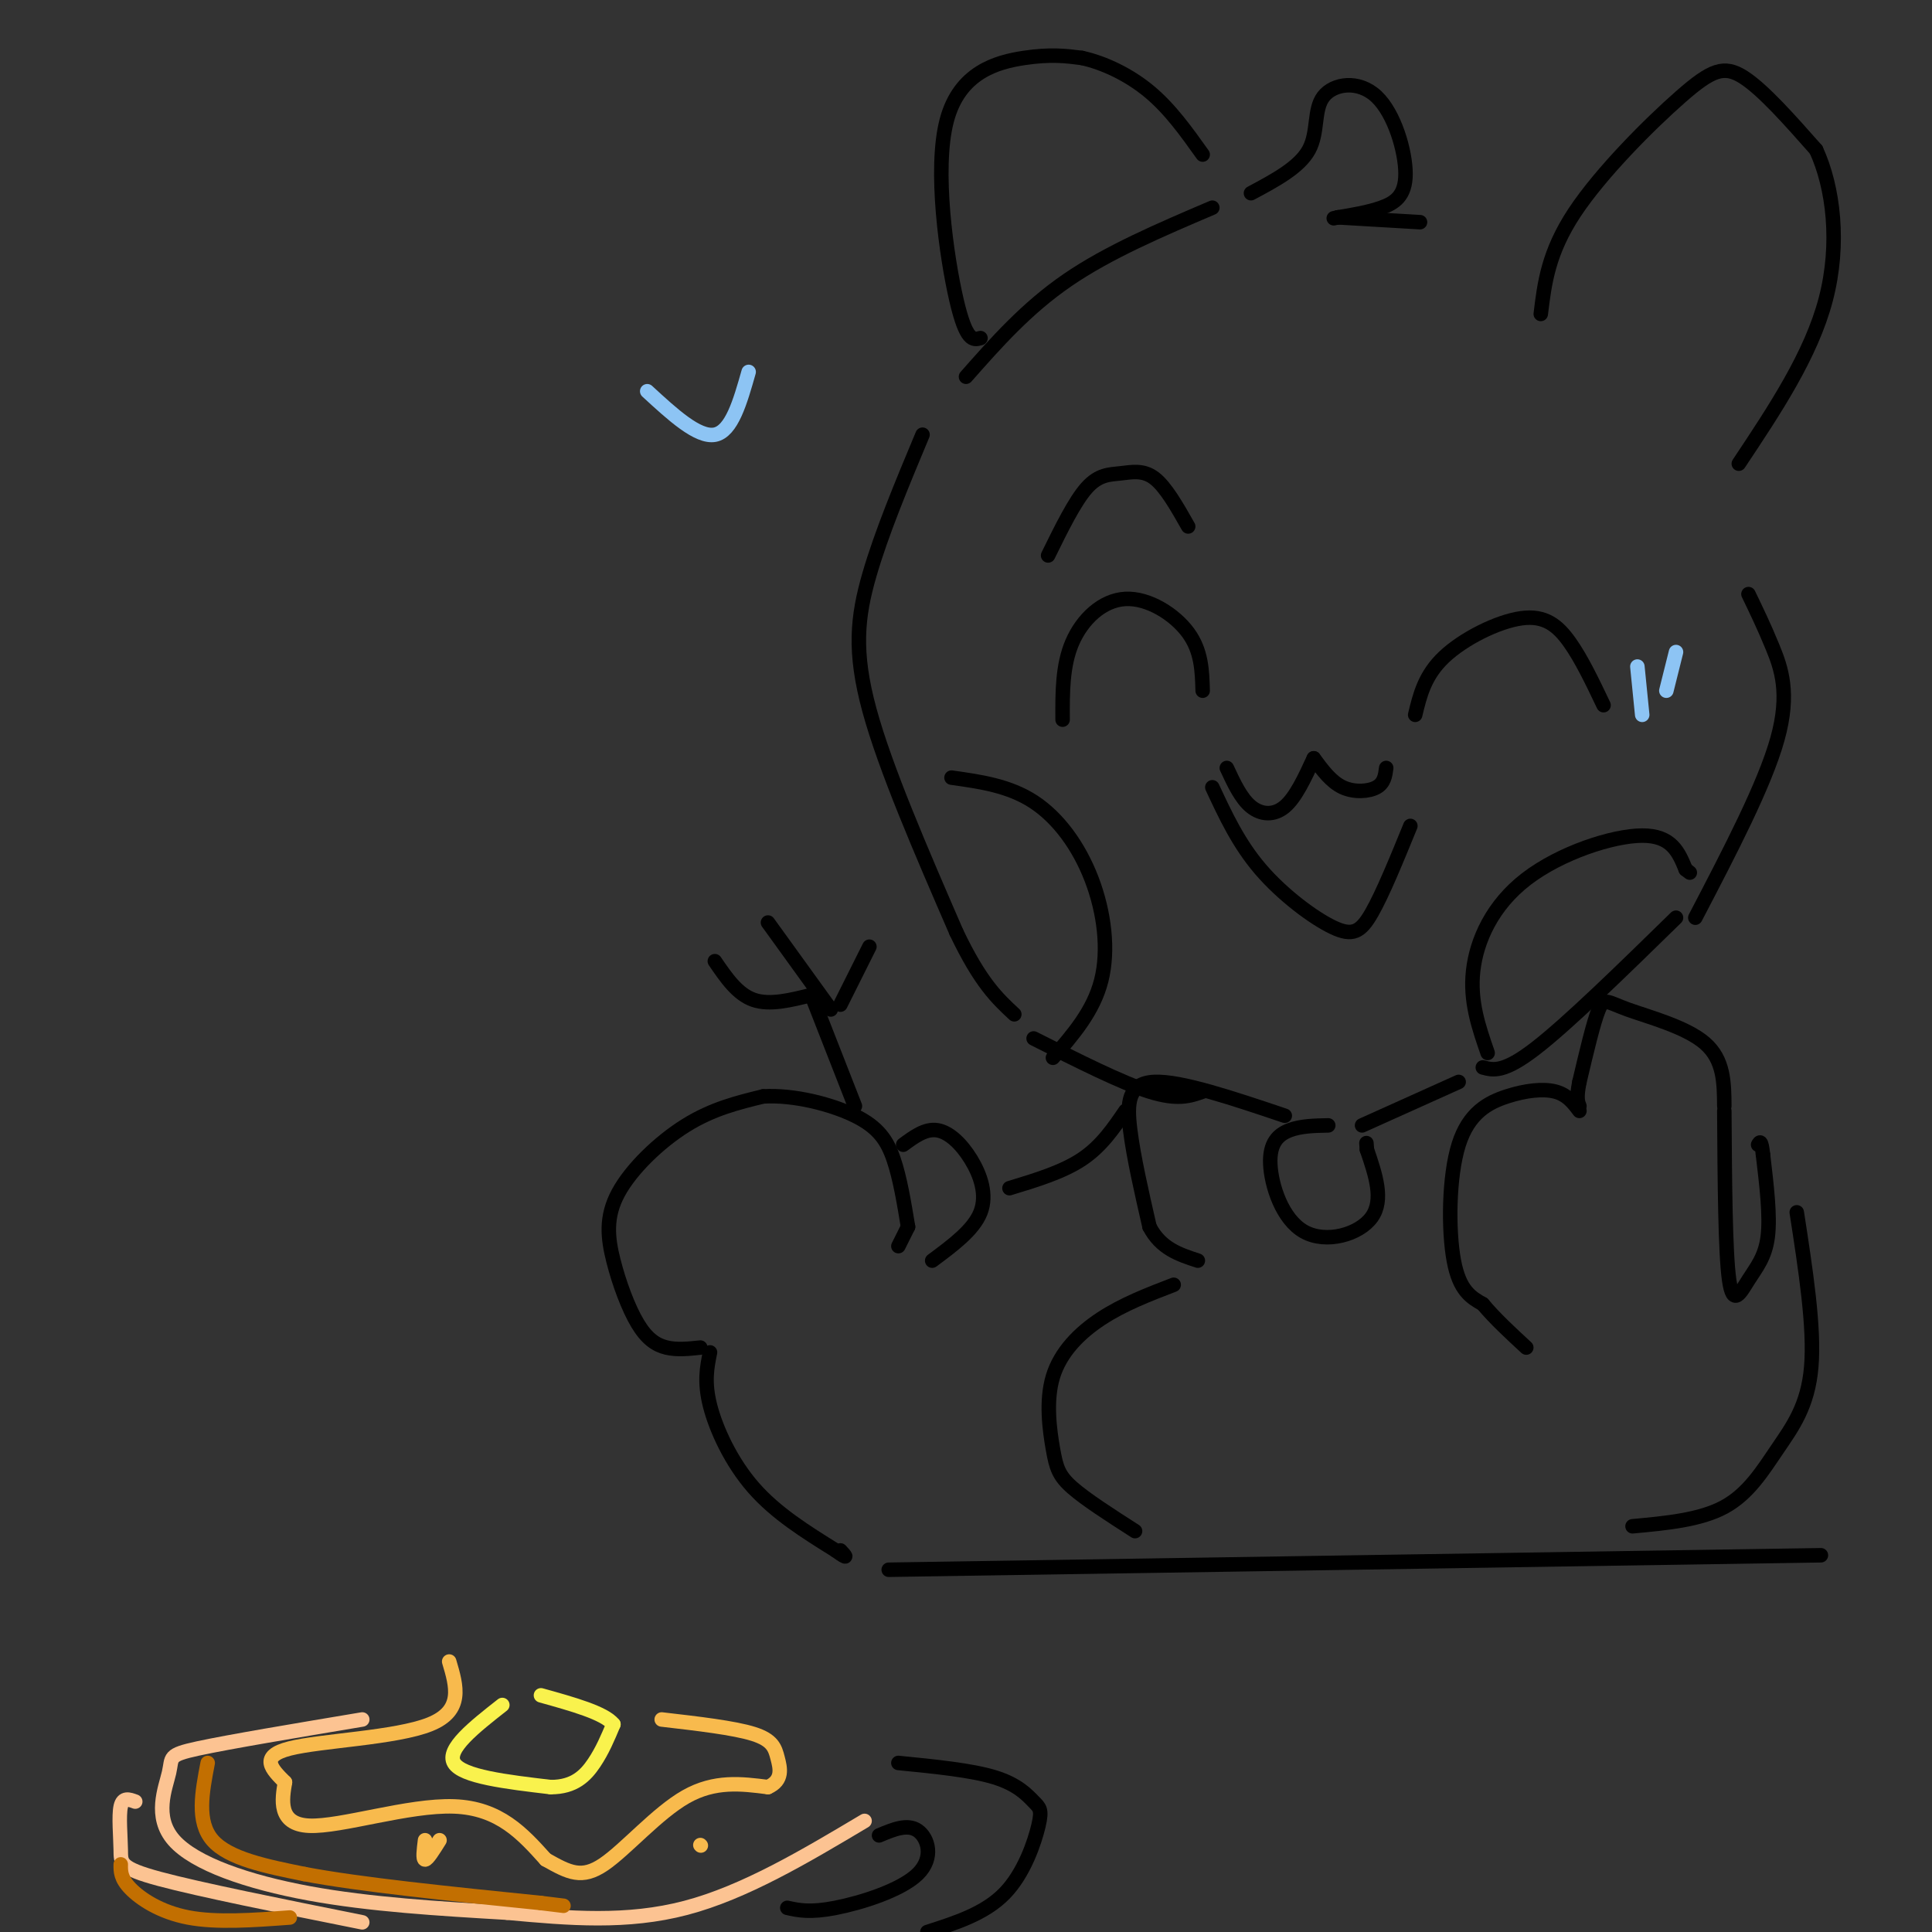 <svg viewBox='0 0 400 400' version='1.1' xmlns='http://www.w3.org/2000/svg' xmlns:xlink='http://www.w3.org/1999/xlink'><rect x="0" y="0" width="400" height="400" fill="#333333" stroke="none"/><g fill='none' stroke='rgb(0,0,0)' stroke-width='3' stroke-linecap='round' stroke-linejoin='round'><path d='M251,43c-10.750,4.583 -21.500,9.167 -30,15c-8.500,5.833 -14.750,12.917 -21,20'/><path d='M191,90c-4.244,10.156 -8.489,20.311 -11,29c-2.511,8.689 -3.289,15.911 0,28c3.289,12.089 10.644,29.044 18,46'/><path d='M198,193c5.000,10.500 8.500,13.750 12,17'/><path d='M214,215c9.083,4.583 18.167,9.167 24,11c5.833,1.833 8.417,0.917 11,0'/><path d='M259,40c5.010,-2.674 10.021,-5.348 12,-9c1.979,-3.652 0.928,-8.282 3,-11c2.072,-2.718 7.267,-3.522 11,0c3.733,3.522 6.005,11.371 6,16c-0.005,4.629 -2.287,6.037 -5,7c-2.713,0.963 -5.856,1.482 -9,2'/><path d='M277,45c-1.500,0.333 -0.750,0.167 0,0'/><path d='M277,45c0.000,0.000 17.000,1.000 17,1'/><path d='M319,65c0.768,-6.369 1.536,-12.738 7,-21c5.464,-8.262 15.625,-18.417 22,-24c6.375,-5.583 8.964,-6.595 13,-4c4.036,2.595 9.518,8.798 15,15'/><path d='M376,31c3.578,7.711 5.022,19.489 2,31c-3.022,11.511 -10.511,22.756 -18,34'/><path d='M203,70c-1.482,0.417 -2.964,0.833 -5,-8c-2.036,-8.833 -4.625,-26.917 -2,-37c2.625,-10.083 10.464,-12.167 16,-13c5.536,-0.833 8.768,-0.417 12,0'/><path d='M224,12c4.489,0.978 9.711,3.422 14,7c4.289,3.578 7.644,8.289 11,13'/><path d='M220,149c-0.030,-5.607 -0.060,-11.214 2,-16c2.060,-4.786 6.208,-8.750 11,-9c4.792,-0.250 10.226,3.214 13,7c2.774,3.786 2.887,7.893 3,12'/><path d='M293,148c0.982,-4.095 1.964,-8.190 6,-12c4.036,-3.810 11.125,-7.333 16,-8c4.875,-0.667 7.536,1.524 10,5c2.464,3.476 4.732,8.238 7,13'/><path d='M254,159c1.467,3.156 2.933,6.311 5,8c2.067,1.689 4.733,1.911 7,0c2.267,-1.911 4.133,-5.956 6,-10'/><path d='M272,157c1.800,2.444 3.600,4.889 6,6c2.400,1.111 5.400,0.889 7,0c1.600,-0.889 1.800,-2.444 2,-4'/><path d='M251,163c2.720,5.845 5.440,11.690 10,17c4.560,5.310 10.958,10.083 15,12c4.042,1.917 5.726,0.976 8,-3c2.274,-3.976 5.137,-10.988 8,-18'/><path d='M308,218c-1.851,-5.345 -3.702,-10.690 -3,-17c0.702,-6.310 3.958,-13.583 11,-19c7.042,-5.417 17.869,-8.976 24,-9c6.131,-0.024 7.565,3.488 9,7'/><path d='M349,180c1.500,1.167 0.750,0.583 0,0'/><path d='M197,161c5.946,0.833 11.893,1.667 17,5c5.107,3.333 9.375,9.167 12,16c2.625,6.833 3.607,14.667 2,21c-1.607,6.333 -5.804,11.167 -10,16'/><path d='M307,221c2.167,0.583 4.333,1.167 11,-4c6.667,-5.167 17.833,-16.083 29,-27'/><path d='M351,190c7.178,-13.756 14.356,-27.511 17,-37c2.644,-9.489 0.756,-14.711 -1,-19c-1.756,-4.289 -3.378,-7.644 -5,-11'/><path d='M217,115c2.756,-5.607 5.512,-11.214 8,-14c2.488,-2.786 4.708,-2.750 7,-3c2.292,-0.250 4.655,-0.786 7,1c2.345,1.786 4.673,5.893 7,10'/><path d='M275,233c-2.829,0.056 -5.659,0.112 -8,1c-2.341,0.888 -4.195,2.609 -4,7c0.195,4.391 2.437,11.451 7,14c4.563,2.549 11.447,0.585 14,-3c2.553,-3.585 0.777,-8.793 -1,-14'/><path d='M283,238c-0.167,-2.333 -0.083,-1.167 0,0'/><path d='M266,231c-10.756,-3.622 -21.511,-7.244 -27,-7c-5.489,0.244 -5.711,4.356 -5,10c0.711,5.644 2.356,12.822 4,20'/><path d='M238,254c2.333,4.500 6.167,5.750 10,7'/><path d='M282,233c0.000,0.000 20.000,-9.000 20,-9'/><path d='M145,279c-2.416,0.258 -4.832,0.516 -7,0c-2.168,-0.516 -4.089,-1.807 -6,-5c-1.911,-3.193 -3.811,-8.289 -5,-13c-1.189,-4.711 -1.666,-9.038 1,-14c2.666,-4.962 8.476,-10.561 14,-14c5.524,-3.439 10.762,-4.720 16,-6'/><path d='M158,227c6.333,-0.393 14.167,1.625 19,4c4.833,2.375 6.667,5.107 8,9c1.333,3.893 2.167,8.946 3,14'/><path d='M188,254c0.000,0.000 -2.000,4.000 -2,4'/><path d='M187,237c2.286,-1.679 4.571,-3.357 7,-3c2.429,0.357 5.000,2.750 7,6c2.000,3.250 3.429,7.357 2,11c-1.429,3.643 -5.714,6.821 -10,10'/><path d='M177,229c0.000,0.000 -9.000,-23.000 -9,-23'/><path d='M168,206c-4.333,1.083 -8.667,2.167 -12,1c-3.333,-1.167 -5.667,-4.583 -8,-8'/><path d='M159,191c0.000,0.000 13.000,18.000 13,18'/><path d='M174,208c0.000,0.000 6.000,-12.000 6,-12'/><path d='M357,229c-0.036,-4.792 -0.071,-9.583 -4,-13c-3.929,-3.417 -11.750,-5.458 -16,-7c-4.250,-1.542 -4.929,-2.583 -6,0c-1.071,2.583 -2.536,8.792 -4,15'/><path d='M327,224c-0.667,3.333 -0.333,4.167 0,5'/><path d='M327,230c-1.266,-1.678 -2.533,-3.356 -5,-4c-2.467,-0.644 -6.136,-0.255 -10,1c-3.864,1.255 -7.925,3.376 -10,10c-2.075,6.624 -2.164,17.750 -1,24c1.164,6.250 3.582,7.625 6,9'/><path d='M307,270c2.500,3.000 5.750,6.000 9,9'/><path d='M357,230c0.095,14.625 0.190,29.250 1,35c0.810,5.750 2.333,2.625 4,0c1.667,-2.625 3.476,-4.750 4,-9c0.524,-4.250 -0.238,-10.625 -1,-17'/><path d='M365,239c-0.333,-3.167 -0.667,-2.583 -1,-2'/><path d='M147,280c-0.622,3.044 -1.244,6.089 0,11c1.244,4.911 4.356,11.689 9,17c4.644,5.311 10.822,9.156 17,13'/><path d='M173,321c3.000,2.167 2.000,1.083 1,0'/><path d='M372,251c1.845,11.935 3.690,23.869 3,32c-0.690,8.131 -3.917,12.458 -7,17c-3.083,4.542 -6.024,9.298 -11,12c-4.976,2.702 -11.988,3.351 -19,4'/><path d='M233,230c-2.500,3.667 -5.000,7.333 -9,10c-4.000,2.667 -9.500,4.333 -15,6'/></g>
<g fill='none' stroke='rgb(252,195,146)' stroke-width='3' stroke-linecap='round' stroke-linejoin='round'><path d='M75,356c-13.818,2.313 -27.636,4.625 -34,6c-6.364,1.375 -5.273,1.812 -6,5c-0.727,3.188 -3.273,9.128 1,14c4.273,4.872 15.364,8.678 28,11c12.636,2.322 26.818,3.161 41,4'/><path d='M105,396c12.956,1.200 24.844,2.200 37,-1c12.156,-3.200 24.578,-10.600 37,-18'/><path d='M28,373c-1.280,-0.470 -2.560,-0.940 -3,1c-0.440,1.940 -0.042,6.292 0,9c0.042,2.708 -0.274,3.774 8,6c8.274,2.226 25.137,5.613 42,9'/></g>
<g fill='none' stroke='rgb(249,242,77)' stroke-width='3' stroke-linecap='round' stroke-linejoin='round'><path d='M104,353c-5.833,4.583 -11.667,9.167 -10,12c1.667,2.833 10.833,3.917 20,5'/><path d='M114,370c4.933,0.022 7.267,-2.422 9,-5c1.733,-2.578 2.867,-5.289 4,-8'/><path d='M127,357c-1.833,-2.333 -8.417,-4.167 -15,-6'/></g>
<g fill='none' stroke='rgb(194,111,1)' stroke-width='3' stroke-linecap='round' stroke-linejoin='round'><path d='M43,365c-1.167,6.083 -2.333,12.167 1,16c3.333,3.833 11.167,5.417 19,7'/><path d='M63,388c11.333,2.167 30.167,4.083 49,6'/><path d='M112,394c8.167,1.000 4.083,0.500 0,0'/><path d='M25,386c-0.022,1.444 -0.044,2.889 2,5c2.044,2.111 6.156,4.889 12,6c5.844,1.111 13.422,0.556 21,0'/></g>
<g fill='none' stroke='rgb(0,0,0)' stroke-width='3' stroke-linecap='round' stroke-linejoin='round'><path d='M186,365c7.608,0.754 15.215,1.509 20,3c4.785,1.491 6.746,3.719 8,5c1.254,1.281 1.799,1.614 1,5c-0.799,3.386 -2.943,9.825 -7,14c-4.057,4.175 -10.029,6.088 -16,8'/><path d='M182,380c2.935,-1.232 5.869,-2.464 8,-1c2.131,1.464 3.458,5.625 0,9c-3.458,3.375 -11.702,5.964 -17,7c-5.298,1.036 -7.649,0.518 -10,0'/></g>
<g fill='none' stroke='rgb(141,196,244)' stroke-width='3' stroke-linecap='round' stroke-linejoin='round'><path d='M339,138c0.000,0.000 1.000,10.000 1,10'/><path d='M347,135c0.000,0.000 -2.000,8.000 -2,8'/><path d='M134,81c5.250,4.833 10.500,9.667 14,9c3.500,-0.667 5.250,-6.833 7,-13'/></g>
<g fill='none' stroke='rgb(248,186,77)' stroke-width='3' stroke-linecap='round' stroke-linejoin='round'><path d='M93,344c1.511,5.089 3.022,10.178 -4,13c-7.022,2.822 -22.578,3.378 -29,5c-6.422,1.622 -3.711,4.311 -1,7'/><path d='M59,369c-0.583,3.488 -1.542,8.708 5,9c6.542,0.292 20.583,-4.345 30,-4c9.417,0.345 14.208,5.673 19,11'/><path d='M113,385c4.845,2.738 7.458,4.083 12,1c4.542,-3.083 11.012,-10.595 17,-14c5.988,-3.405 11.494,-2.702 17,-2'/><path d='M159,370c3.155,-1.405 2.542,-3.917 2,-6c-0.542,-2.083 -1.012,-3.738 -5,-5c-3.988,-1.262 -11.494,-2.131 -19,-3'/><path d='M88,381c-0.250,2.000 -0.500,4.000 0,4c0.500,0.000 1.750,-2.000 3,-4'/><path d='M145,382c0.000,0.000 0.100,0.100 0.1,0.1'/></g>
<g fill='none' stroke='rgb(0,0,0)' stroke-width='3' stroke-linecap='round' stroke-linejoin='round'><path d='M184,325c0.000,0.000 193.000,-3.000 193,-3'/><path d='M243,266c-5.219,2.005 -10.437,4.010 -15,7c-4.563,2.990 -8.470,6.967 -10,12c-1.530,5.033 -0.681,11.124 0,15c0.681,3.876 1.195,5.536 4,8c2.805,2.464 7.903,5.732 13,9'/></g>
</svg>
